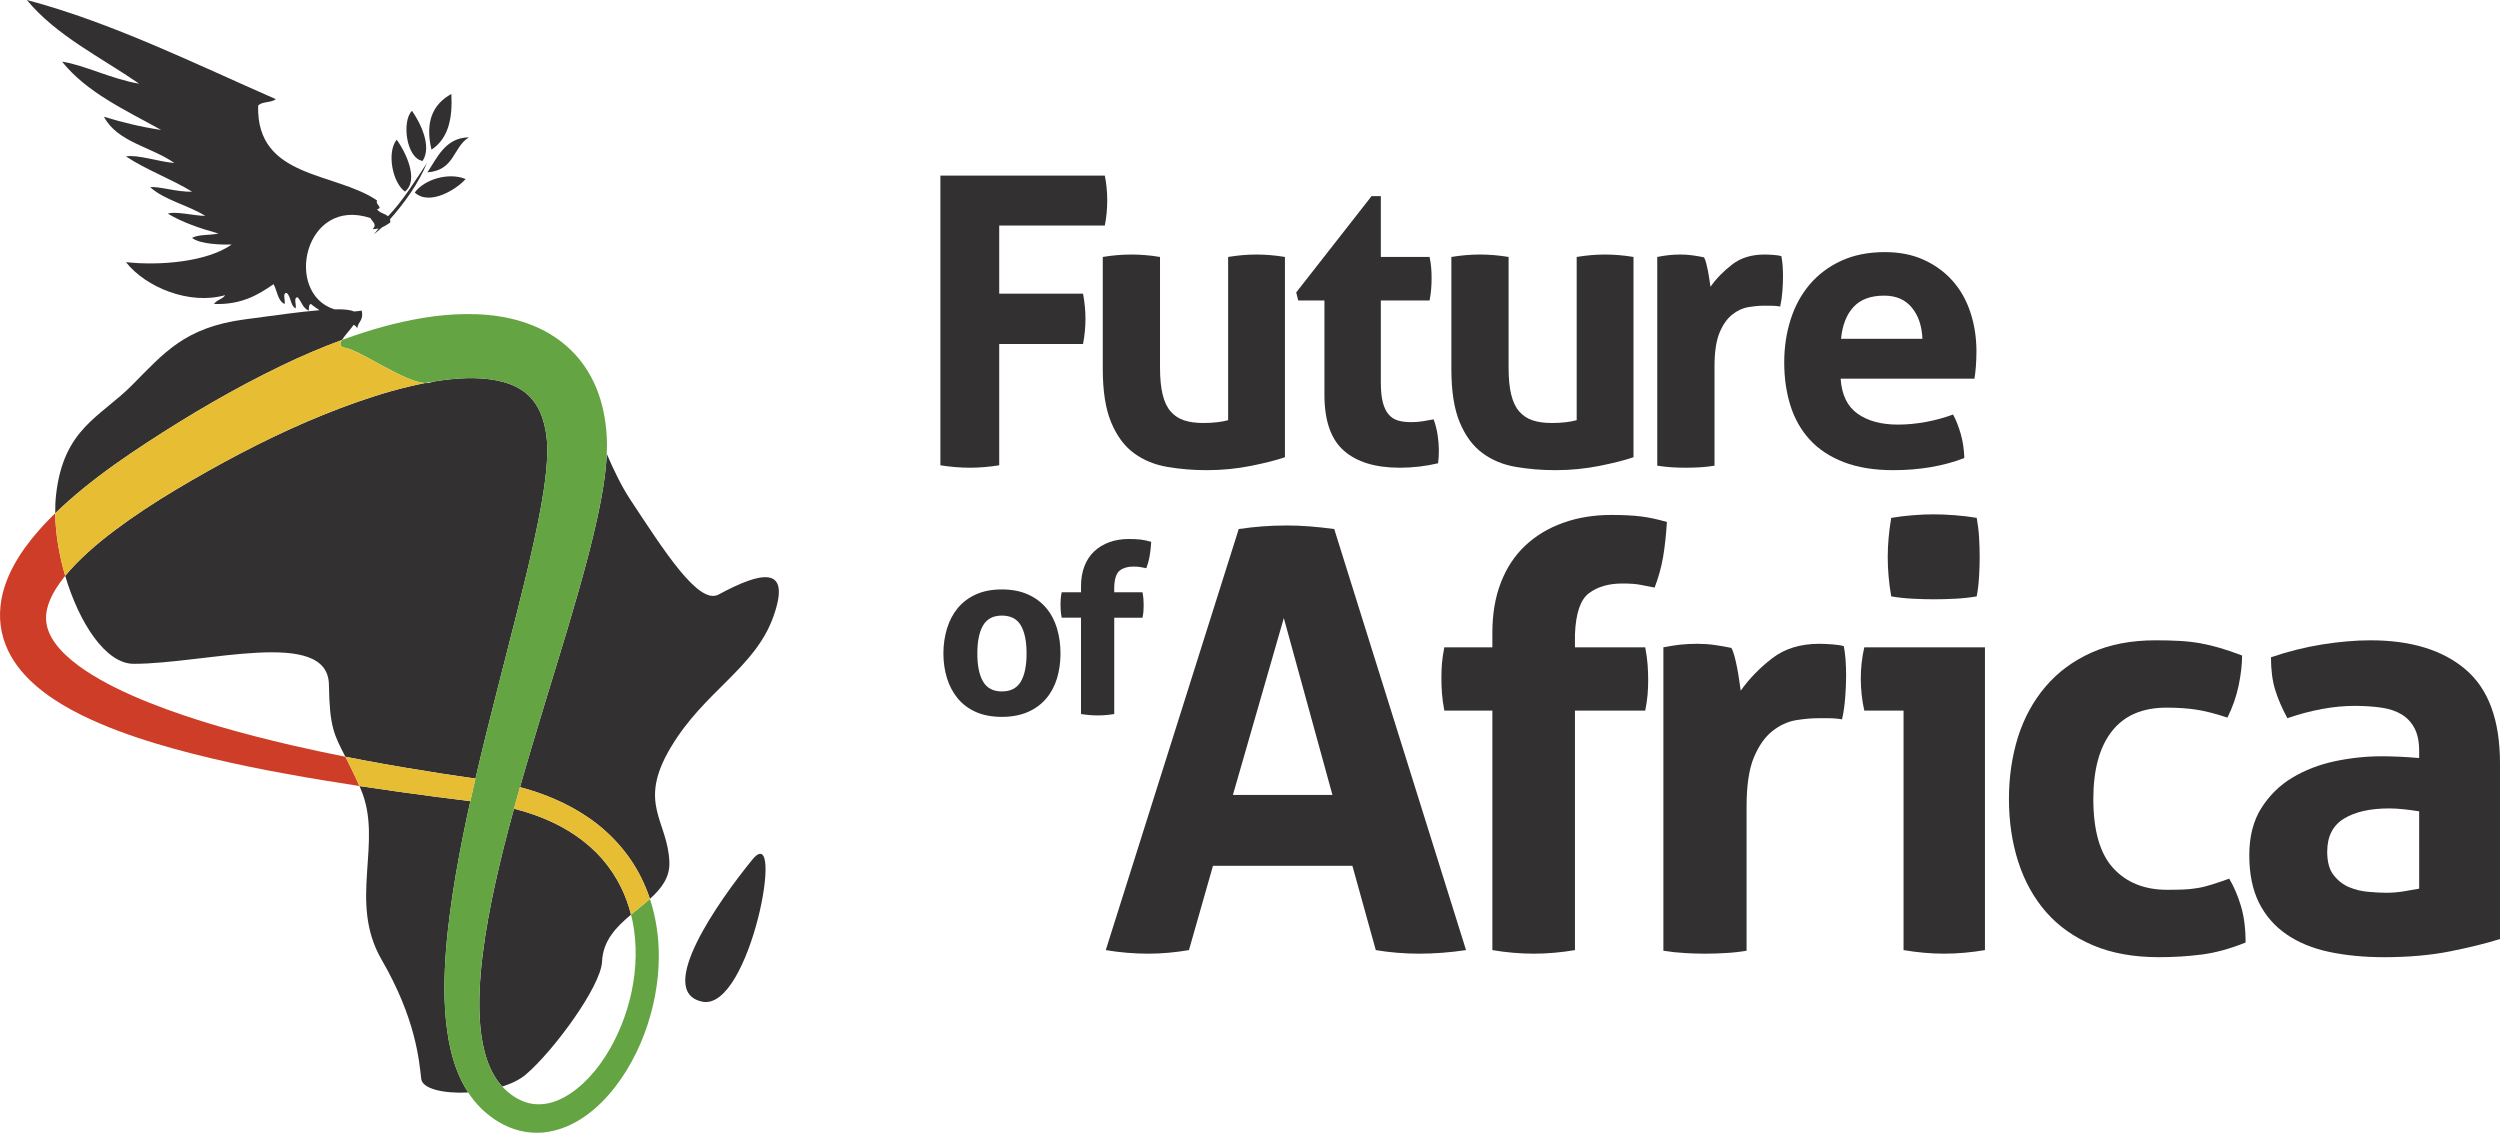 <?xml version="1.0" encoding="utf-8"?>
<!-- Generator: Adobe Illustrator 27.8.0, SVG Export Plug-In . SVG Version: 6.00 Build 0)  -->
<svg version="1.1" id="Layer_1" xmlns="http://www.w3.org/2000/svg" xmlns:xlink="http://www.w3.org/1999/xlink" x="0px" y="0px"
	 viewBox="0 0 895.527 405.766" style="enable-background:new 0 0 895.527 405.766;" xml:space="preserve">
<style type="text/css">
	.st0{fill:#323031;}
	.st1{fill:none;}
	.st2{fill:#CE3D27;}
	.st3{fill:#64A443;}
	.st4{fill:#E6BD33;}
</style>
<g>
	<g>
		<path class="st0" d="M357.93,166.672v-43.455h30.028c0.575-2.966,0.866-6.01,0.866-9.093c0-2.888-0.291-5.864-0.866-8.937H357.93
			V80.786h37.826c0.585-2.888,0.866-5.922,0.866-9.093c0-2.986-0.281-5.927-0.866-8.801h-58.897v103.78
			c3.554,0.576,7.12,0.869,10.683,0.869C350.81,167.54,354.271,167.248,357.93,166.672z"/>
		<path class="st0" d="M395.026,132.173c0,7.991,1.01,14.391,3.037,19.191c2.012,4.829,4.739,8.478,8.151,10.976
			c3.417,2.508,7.393,4.137,11.913,4.908c4.512,0.771,9.227,1.17,14.144,1.17c5.486,0,10.761-0.517,15.806-1.532
			c5.056-1.015,9.112-2.039,12.201-3.103V92.045c-3.464-0.576-6.881-0.869-10.252-0.869c-3.266,0-6.634,0.293-10.096,0.869v58.471
			c-2.417,0.663-5.398,1.005-8.957,1.005c-2.607,0-4.858-0.302-6.788-0.937c-1.922-0.634-3.539-1.688-4.829-3.181
			c-1.305-1.493-2.259-3.503-2.883-6.068c-0.634-2.547-0.946-5.786-0.946-9.737V92.045c-3.464-0.576-6.886-0.869-10.252-0.869
			c-3.363,0-6.778,0.293-10.249,0.869V132.173z"/>
		<path class="st0" d="M474.427,107.626v33.787c0,9.239,2.3,15.913,6.927,19.991c4.617,4.088,11.3,6.137,20.064,6.137
			c4.713,0,9.281-0.537,13.708-1.591c0.098-0.663,0.171-1.376,0.22-2.088c0.051-0.732,0.07-1.609,0.07-2.673
			c0-1.532-0.141-3.307-0.432-5.269c-0.28-1.971-0.768-3.873-1.442-5.708c-1.065,0.195-2.29,0.42-3.681,0.654
			c-1.4,0.244-2.815,0.351-4.259,0.351c-1.837,0-3.42-0.176-4.761-0.566c-1.344-0.39-2.486-1.102-3.395-2.166
			c-0.91-1.064-1.612-2.508-2.091-4.332c-0.486-1.824-0.727-4.234-0.727-7.22v-29.309h17.469c0.295-1.532,0.485-2.927,0.573-4.176
			c0.102-1.259,0.146-2.547,0.146-3.903c0-1.249-0.044-2.449-0.146-3.59c-0.088-1.171-0.278-2.469-0.573-3.912H494.63V70.249h-3.317
			l-26.994,34.499l0.72,2.878H474.427z"/>
		<path class="st0" d="M531.088,162.34c3.405,2.508,7.376,4.137,11.898,4.908c4.522,0.771,9.247,1.17,14.147,1.17
			c5.488,0,10.756-0.517,15.806-1.532c5.061-1.015,9.124-2.039,12.198-3.103V92.045c-3.466-0.576-6.879-0.869-10.252-0.869
			c-3.263,0-6.639,0.293-10.1,0.869v58.471c-2.41,0.663-5.381,1.005-8.95,1.005c-2.6,0-4.861-0.302-6.79-0.937
			c-1.92-0.634-3.534-1.688-4.832-3.181c-1.303-1.493-2.256-3.503-2.885-6.068c-0.632-2.547-0.935-5.786-0.935-9.737V92.045
			c-3.466-0.576-6.883-0.869-10.256-0.869c-3.358,0-6.771,0.293-10.242,0.869v40.128c0,7.991,1.003,14.391,3.032,19.191
			C524.946,156.194,527.668,159.842,531.088,162.34z"/>
		<path class="st0" d="M603.903,167.54c1.636,0,3.32-0.049,5.049-0.146c1.734-0.107,3.466-0.293,5.205-0.576v-35.504
			c0-5.21,0.59-9.249,1.8-12.137c1.2-2.878,2.717-5.054,4.556-6.488c1.812-1.454,3.739-2.332,5.756-2.683
			c2.037-0.332,3.847-0.498,5.486-0.498c0.293,0,1.091,0,2.388,0c1.305,0,2.476,0.097,3.537,0.283
			c0.388-1.727,0.654-3.551,0.795-5.483c0.146-1.922,0.215-3.698,0.215-5.337c0-1.346-0.044-2.654-0.141-3.903
			c-0.093-1.249-0.247-2.351-0.442-3.317c-0.573-0.195-1.488-0.342-2.737-0.43c-1.258-0.097-2.366-0.146-3.322-0.146
			c-4.62,0-8.474,1.181-11.535,3.542c-3.086,2.361-5.693,5.025-7.803,8.01c-0.11-0.673-0.217-1.522-0.366-2.527
			c-0.141-1.015-0.31-2.03-0.505-3.025c-0.193-1.005-0.412-1.981-0.651-2.888c-0.246-0.927-0.503-1.619-0.788-2.108
			c-1.351-0.283-2.717-0.517-4.117-0.712c-1.395-0.195-2.822-0.293-4.262-0.293c-1.537,0-2.956,0.078-4.253,0.215
			c-1.303,0.156-2.671,0.361-4.122,0.654v74.773c1.837,0.283,3.593,0.469,5.273,0.576
			C600.605,167.492,602.269,167.54,603.903,167.54z"/>
		<path class="st0" d="M648.285,157.501c3.129,3.424,7.176,6.088,12.135,8.02c4.949,1.922,10.89,2.897,17.815,2.897
			c9.442,0,17.915-1.463,25.411-4.341c-0.093-3.083-0.529-5.971-1.29-8.654c-0.776-2.702-1.693-5.015-2.746-6.937
			c-3.091,1.141-6.322,2.039-9.734,2.663c-3.425,0.634-6.769,0.947-10.045,0.947c-5.961,0-10.781-1.308-14.427-3.903
			c-3.661-2.595-5.686-6.781-6.068-12.557h47.931c0.185-1.054,0.361-2.478,0.508-4.254c0.127-1.776,0.21-3.581,0.21-5.415
			c0-5.005-0.717-9.688-2.168-14.079c-1.449-4.38-3.578-8.156-6.425-11.337c-2.832-3.171-6.281-5.678-10.327-7.503
			c-4.027-1.824-8.649-2.741-13.855-2.741c-5.961,0-11.181,1.044-15.654,3.113c-4.476,2.059-8.222,4.878-11.268,8.439
			c-3.027,3.561-5.323,7.747-6.847,12.557c-1.549,4.81-2.312,9.961-2.312,15.445c0,5.581,0.744,10.722,2.229,15.445
			C642.853,150.027,645.163,154.086,648.285,157.501z M663.962,109.948c2.49-2.703,6.151-4.049,10.964-4.049
			c4.234,0,7.541,1.415,9.886,4.254c2.354,2.839,3.627,6.566,3.822,11.201h-29.152C659.959,116.436,661.454,112.64,663.962,109.948z
			"/>
		<path class="st0" d="M374.735,217.766c-1.742-2.059-3.939-3.688-6.583-4.858c-2.646-1.18-5.734-1.766-9.286-1.766
			c-3.539,0-6.625,0.585-9.234,1.766c-2.607,1.171-4.79,2.8-6.505,4.858c-1.707,2.039-3,4.478-3.873,7.288
			c-0.866,2.82-1.315,5.835-1.315,9.035c0,3.2,0.449,6.196,1.315,8.947c0.873,2.761,2.166,5.161,3.873,7.21
			c1.715,2.059,3.898,3.659,6.505,4.819c2.61,1.142,5.695,1.727,9.234,1.727c3.551,0,6.639-0.585,9.286-1.727
			c2.644-1.161,4.842-2.761,6.583-4.819c1.742-2.049,3.032-4.449,3.883-7.21c0.844-2.751,1.261-5.747,1.261-8.947
			c0-3.2-0.417-6.215-1.261-9.035C377.767,222.245,376.477,219.806,374.735,217.766z M365.662,244.168
			c-1.376,2.341-3.644,3.512-6.795,3.512c-3.095,0-5.334-1.171-6.703-3.512c-1.378-2.332-2.073-5.678-2.073-10.079
			c0-4.39,0.695-7.756,2.073-10.088c1.368-2.322,3.607-3.493,6.703-3.493c3.151,0,5.42,1.17,6.795,3.493
			c1.381,2.332,2.066,5.698,2.066,10.088C367.728,238.49,367.042,241.836,365.662,244.168z"/>
		<path class="st0" d="M399.129,221.269h10.128c0.158-0.849,0.285-1.61,0.334-2.283c0.056-0.683,0.083-1.376,0.083-2.108
			c0-0.8-0.027-1.551-0.083-2.283c-0.049-0.722-0.176-1.542-0.334-2.449h-10.128v-1.854c0.102-3.034,0.783-5.024,2.025-5.951
			c1.232-0.937,2.837-1.385,4.805-1.385c1.132,0,2.032,0.058,2.698,0.205c0.68,0.137,1.315,0.263,1.954,0.381
			c0.551-1.464,0.964-2.937,1.214-4.439c0.259-1.483,0.444-3.151,0.549-5.015c-1.351-0.4-2.605-0.663-3.751-0.81
			c-1.153-0.117-2.576-0.205-4.261-0.205c-2.525,0-4.863,0.381-6.966,1.141c-2.115,0.771-3.922,1.854-5.442,3.298
			c-1.529,1.434-2.688,3.2-3.503,5.308c-0.814,2.117-1.224,4.517-1.224,7.22v2.107h-6.92c-0.173,0.849-0.276,1.61-0.339,2.273
			c-0.049,0.673-0.088,1.386-0.088,2.117c0,0.791,0.039,1.552,0.088,2.273c0.063,0.732,0.166,1.552,0.339,2.459h6.92v34.509
			c2.03,0.332,4.025,0.498,5.993,0.498c1.912,0,3.878-0.166,5.91-0.498V221.269z"/>
		<path class="st0" d="M469.117,188.556c-2.652-0.205-5.378-0.322-8.178-0.322c-3.22,0-6.159,0.117-8.815,0.322
			c-2.659,0.215-5.456,0.507-8.393,0.946l-47.634,150.836c5.042,0.849,10.142,1.278,15.33,1.278c4.615,0,9.437-0.429,14.468-1.278
			l8.605-30.197h49.943l8.381,30.197c5.034,0.849,10.212,1.278,15.527,1.278c5.451,0,11.052-0.429,16.798-1.278l-47.217-150.836
			C474.717,189.063,471.771,188.771,469.117,188.556z M441.633,284.765l18.245-63.369l17.42,63.369H441.633z"/>
		<path class="st0" d="M587.768,184.985c-2.863-0.351-6.393-0.527-10.591-0.527c-6.295,0-12.061,0.946-17.31,2.849
			c-5.249,1.873-9.759,4.605-13.54,8.166c-3.775,3.561-6.676,7.981-8.705,13.23c-2.03,5.239-3.039,11.21-3.039,17.923v5.249H517.37
			c-0.42,2.098-0.693,3.99-0.837,5.668c-0.141,1.678-0.205,3.434-0.205,5.24c0,1.971,0.063,3.863,0.205,5.668
			c0.144,1.825,0.417,3.854,0.837,6.088h17.213v85.799c5.032,0.849,9.998,1.278,14.888,1.278c4.766,0,9.659-0.429,14.693-1.278
			v-85.799h25.177c0.42-2.098,0.702-3.991,0.841-5.669c0.137-1.678,0.215-3.415,0.215-5.249c0-1.951-0.078-3.834-0.215-5.659
			c-0.139-1.805-0.422-3.844-0.841-6.088h-25.177v-4.615c0.288-7.551,1.954-12.488,5.032-14.781
			c3.078-2.312,7.071-3.463,11.959-3.463c2.805,0,5.042,0.166,6.722,0.517c1.668,0.351,3.283,0.663,4.824,0.947
			c1.398-3.64,2.412-7.308,3.042-11.015c0.629-3.708,1.073-7.883,1.361-12.488C593.744,186.009,590.639,185.336,587.768,184.985z"/>
		<path class="st0" d="M660.473,231.465c-0.844-0.283-2.173-0.498-3.993-0.634c-1.822-0.127-3.422-0.215-4.827-0.215
			c-6.7,0-12.308,1.717-16.771,5.142c-4.483,3.434-8.271,7.327-11.335,11.649c-0.151-0.976-0.327-2.195-0.532-3.668
			c-0.207-1.464-0.449-2.947-0.737-4.42c-0.283-1.464-0.592-2.859-0.942-4.176c-0.346-1.347-0.739-2.351-1.151-3.054
			c-1.961-0.42-3.956-0.761-5.976-1.044c-2.034-0.292-4.103-0.429-6.198-0.429c-2.229,0-4.303,0.107-6.181,0.312
			c-1.895,0.215-3.886,0.536-5.986,0.947v108.687c2.661,0.429,5.217,0.702,7.659,0.829c2.442,0.156,4.856,0.224,7.235,0.224
			c2.378,0,4.831-0.068,7.347-0.224c2.512-0.127,5.034-0.4,7.558-0.829V288.95c0-7.551,0.866-13.434,2.613-17.63
			c1.756-4.185,3.959-7.337,6.625-9.434c2.651-2.098,5.449-3.386,8.386-3.893c2.934-0.478,5.588-0.722,7.976-0.722
			c0.41,0,1.576,0,3.463,0c1.883,0,3.593,0.127,5.139,0.41c0.558-2.517,0.934-5.161,1.139-7.962c0.214-2.8,0.314-5.385,0.314-7.766
			c0-1.961-0.063-3.844-0.2-5.668C660.954,234.46,660.744,232.86,660.473,231.465z"/>
		<path class="st0" d="M692.575,184.243c-2.251,0-4.73,0.097-7.462,0.322c-2.724,0.224-5.276,0.527-7.654,0.946
			c-0.834,4.898-1.254,9.581-1.254,14.059c0,4.615,0.42,9.298,1.254,14.059c2.378,0.42,4.968,0.693,7.761,0.839
			c2.785,0.136,5.322,0.205,7.554,0.205c2.388,0,4.939-0.068,7.656-0.205c2.746-0.146,5.269-0.42,7.654-0.839
			c0.429-2.38,0.712-4.761,0.839-7.142c0.146-2.371,0.22-4.683,0.22-6.917c0-2.381-0.073-4.732-0.22-7.034
			c-0.127-2.312-0.41-4.644-0.839-7.025c-2.386-0.42-4.969-0.722-7.747-0.946C697.534,184.341,694.946,184.243,692.575,184.243z"/>
		<path class="st0" d="M666.554,243.007c0,1.815,0.1,3.746,0.302,5.756c0.22,2.039,0.537,3.961,0.954,5.776h14.061v85.799
			c5.032,0.849,9.849,1.278,14.464,1.278c4.759,0,9.656-0.429,14.696-1.278V231.875h-43.221
			C666.974,235.514,666.554,239.221,666.554,243.007z"/>
		<path class="st0" d="M798.528,314.746c-2.376,0.859-4.444,1.552-6.195,2.098c-1.751,0.566-3.454,0.995-5.142,1.268
			c-1.663,0.283-3.376,0.459-5.137,0.527c-1.756,0.068-3.674,0.097-5.766,0.097c-8.112,0-14.562-2.585-19.303-7.756
			c-4.751-5.171-7.132-13.435-7.132-24.762c0-10.488,2.195-18.567,6.615-24.235c4.4-5.659,10.932-8.498,19.606-8.498
			c4.059,0,7.664,0.254,10.805,0.742c3.147,0.488,6.825,1.434,11.015,2.829c1.81-3.639,3.151-7.435,4-11.425
			c0.829-4,1.249-7.591,1.249-10.82c-2.932-1.112-5.596-2.02-7.971-2.722c-2.376-0.702-4.757-1.258-7.137-1.688
			c-2.385-0.41-4.858-0.692-7.444-0.829c-2.59-0.146-5.429-0.205-8.503-0.205c-8.664,0-16.294,1.464-22.87,4.39
			c-6.576,2.947-12.059,7.005-16.469,12.176c-4.41,5.181-7.698,11.201-9.869,18.05c-2.151,6.859-3.254,14.274-3.254,22.235
			c0,8.117,1.132,15.63,3.356,22.557c2.239,6.918,5.571,12.908,9.976,17.952c4.405,5.035,9.966,8.967,16.688,11.844
			c6.707,2.869,14.605,4.303,23.708,4.303c5.302,0,10.41-0.322,15.308-0.947c4.903-0.624,10.147-2.069,15.737-4.302
			c0-5.034-0.551-9.405-1.678-13.113C801.601,320.814,800.211,317.556,798.528,314.746z"/>
		<path class="st0" d="M883.248,239.855c-8.181-6.995-19.547-10.488-34.099-10.488c-5.307,0-11.044,0.488-17.21,1.464
			c-6.142,0.976-12.293,2.507-18.454,4.615c0,4.468,0.493,8.322,1.468,11.542c0.976,3.219,2.454,6.644,4.405,10.283
			c8.532-2.927,16.581-4.419,24.132-4.419c3.503,0,6.673,0.224,9.552,0.634c2.859,0.41,5.274,1.229,7.239,2.42
			c1.956,1.19,3.488,2.829,4.61,4.937c1.122,2.088,1.678,4.81,1.678,8.176v2.517c-4.888-0.42-9.366-0.624-13.425-0.624
			c-5.59,0-11.196,0.595-16.791,1.776c-5.59,1.2-10.669,3.151-15.21,5.874c-4.547,2.731-8.244,6.381-11.118,10.917
			c-2.868,4.547-4.307,10.176-4.307,16.889c0,6.712,1.171,12.371,3.463,16.986c2.308,4.624,5.605,8.41,9.864,11.337
			c4.268,2.937,9.381,5.044,15.327,6.303c5.937,1.249,12.483,1.883,19.616,1.883c8.81,0,16.708-0.703,23.708-2.098
			c6.99-1.405,12.932-2.868,17.83-4.41v-62.949C895.527,258.032,891.434,246.851,883.248,239.855z M866.569,318.327
			c-1.532,0.273-3.346,0.595-5.454,0.947c-2.093,0.351-4.2,0.526-6.298,0.526c-1.81,0-3.942-0.117-6.385-0.332
			c-2.464-0.195-4.776-0.761-6.947-1.668c-2.161-0.907-4.005-2.341-5.546-4.312c-1.542-1.952-2.307-4.752-2.307-8.381
			c0-5.454,1.99-9.405,5.98-11.854c3.986-2.449,9.401-3.669,16.25-3.669c1.546,0,3.293,0.097,5.254,0.312
			c1.952,0.205,3.776,0.459,5.454,0.732V318.327z"/>
	</g>
	<g>
		<path class="st1" d="M47.861,237.783c-10.052-0.006-19.538-14.711-24.506-31.513c-0.097,0.119-0.203,0.243-0.297,0.362
			c-2.412,3.015-4.381,6.173-5.492,9.187c-1.114,3.046-1.364,5.804-0.718,8.513c0.63,2.721,2.272,5.592,4.728,8.301
			c2.428,2.715,5.552,5.224,8.95,7.515c6.85,4.569,14.748,8.282,22.856,11.534c8.142,3.245,16.564,6.054,25.115,8.544
			c8.557,2.478,17.232,4.7,25.97,6.734c6.385,1.46,12.801,2.833,19.245,4.113c-4.094-7.976-5.661-10.697-5.895-25.839
			C117.495,224.638,73.363,237.82,47.861,237.783z"/>
		<path class="st0" d="M161.677,33.667c-6.694,3.685-9.471,10.062-7.115,19.956C160.688,49.554,162.152,42.282,161.677,33.667z"/>
		<path class="st0" d="M151.373,57.649c3.429-5.147-0.752-13.623-3.798-17.95C143.868,43.313,145.472,56.632,151.373,57.649z"/>
		<path class="st0" d="M145.06,68.632c5.193-4.207,0.125-14.353-2.946-18.599C138.525,54.365,140.466,65.326,145.06,68.632z"/>
		<path class="st0" d="M167.972,49.191c-8.488,0.098-11.512,7.536-14.861,12.556C162.991,60.943,162.152,52.781,167.972,49.191z"/>
		<path class="st0" d="M148.561,68.966c5.274,4.86,14.873-1.042,18.24-4.837C160.651,61.614,151.985,64.268,148.561,68.966z"/>
		<path class="st0" d="M49.858,29.983c-9.724-1.591-20.01-6.814-27.618-7.887c8.891,11.102,22.662,17.307,35.504,24.458
			c-7.321-1.089-14.065-2.765-20.512-4.737c4.796,9.142,17.079,10.807,25.243,16.578c-5.602-0.452-13.191-3.104-17.351-2.373
			c7.252,4.848,16.171,8.029,23.667,12.626c-5.243,0.237-12.133-2.041-14.985-1.579c5.277,4.714,13.587,6.4,19.716,10.259
			c-4.182-0.045-10.807-1.79-13.403-0.791c5.271,3.144,11.54,5.292,18.143,7.104c-2.971,0.712-7.131,0.237-9.471,1.578
			c3.03,2.395,11.163,2.447,14.208,2.37c-8.922,6.288-25.898,7.63-37.875,6.312c7.077,9.022,22.756,15.452,35.513,11.83
			c-0.899,1.484-3.071,1.681-3.957,3.163c9.783,0.315,15.725-3.222,21.314-7.1c1.311,2.362,1.454,5.906,3.935,7.1
			c0.434-1.147-0.92-4.08,0.793-3.943c1.564,1.325,1.257,4.525,3.158,5.52c0.437-1.15-0.921-4.082,0.789-3.951
			c1.342,1.552,1.841,3.951,3.948,4.739c0.122-0.931-0.131-2.241,0.79-2.365c0.895,0.85,2.025,1.471,3.033,2.214
			c-7.168,0.596-16.593,1.93-26.869,3.31c-21.43,2.88-28.822,12.025-40.253,23.53c-11.428,11.512-24.522,15.5-27.222,39.19
			c-0.24,2.141-0.349,4.397-0.315,6.723c3.199-3.1,6.5-5.996,9.868-8.752c7.365-6.012,15.035-11.366,22.815-16.451l0.019-0.016
			c15.379-10.038,31.369-19.462,48.23-27.583c7.065-3.408,14.308-6.535,21.795-9.287c0.927-1.552,2.858-3.523,4.163-5.402
			c0.462,0.122,0.899,0.537,1.304,1.2c0.247-2.387,2.437-2.816,1.573-6.312c-0.961,0.159-1.885,0.259-2.771,0.315
			c-1.335-0.633-3.763-0.846-7.009-0.771c-18.256-5.8-10.685-40.582,12.941-32.686c0.69,1.396,2.503,2.303,0.786,3.945
			c0.789,0.004,1.479-0.08,2.106-0.233l-1.607,2.072c0,0,1.479-1.203,2.909-2.497c1.083-0.465,1.985-1.097,2.908-1.715
			c0.022-0.445-0.028-0.811-0.125-1.138c5.199-5.829,10.164-12.762,13.288-20.215c-3.626,5.458-8.557,13.536-13.98,19.148
			c-1.127-1.017-3.105-1.197-3.923-2.526c2.369-0.518-0.749-1.687,0-3.157c-15.172-10.331-43.268-7.751-42.606-33.929
			c1.261-1.629,4.818-0.971,6.313-2.366C70.236,23.018,39.985,8.034,9.615,0C20.212,12.813,36.006,20.428,49.858,29.983z"/>
		<path class="st0" d="M165.809,299.653c0.849-4.238,1.748-8.457,2.674-12.664l-12.23-1.548c-8.997-1.179-17.984-2.447-26.972-3.801
			c-0.178-0.031-0.362-0.056-0.534-0.081c0.147,0.337,0.297,0.68,0.452,1.036c8.267,19.136-4.681,40.156,7.515,61.202
			c12.202,21.058,13.397,35.913,14.18,42.685c0.409,3.601,8.16,5.305,16.82,4.856c-1.62-2.471-2.921-5.087-3.948-7.727
			c-1.857-4.781-2.924-9.649-3.592-14.461c-0.671-4.818-0.942-9.599-0.97-14.33c-0.047-9.481,0.802-18.774,2-27.949
			C162.42,317.696,164.018,308.634,165.809,299.653z"/>
		<path class="st0" d="M184.986,220.194c2.2-8.719,4.353-17.41,6.235-26.062c0.952-4.313,1.841-8.623,2.615-12.896
			c0.758-4.263,1.411-8.504,1.81-12.604c0.193-2.047,0.343-4.057,0.393-5.974c0.019-0.96,0.022-1.901-0.006-2.793l-0.025-0.66
			l-0.044-0.641c-0.031-0.434-0.072-0.905-0.112-1.356c-0.365-3.611-1.17-6.932-2.437-9.702c-1.273-2.765-2.927-4.962-5.052-6.699
			c-2.119-1.726-4.784-3.061-7.933-3.935c-3.136-0.899-6.713-1.325-10.448-1.415c-3.751-0.081-7.677,0.217-11.662,0.763
			c-1.139,0.145-2.272,0.321-3.42,0.517c-0.106,0.053-0.218,0.109-0.337,0.164c-0.643,0.286-1.448,0.375-2.359,0.32
			c-1.979,0.379-3.969,0.825-5.961,1.312c-4.06,0.974-8.129,2.111-12.18,3.417c-8.123,2.576-16.202,5.703-24.216,9.125
			c-16.031,6.914-31.637,15.243-46.913,24.355l0.016-0.012c-7.53,4.52-14.861,9.304-21.72,14.447
			c-3.429,2.57-6.734,5.241-9.808,8.041c-2.937,2.687-5.708,5.474-8.067,8.366c4.968,16.802,14.455,31.506,24.506,31.513
			c25.502,0.037,69.634-13.144,69.956,7.452c0.234,15.141,1.801,17.862,5.895,25.839c2.378,0.468,4.75,0.93,7.127,1.367
			c8.844,1.666,17.722,3.164,26.622,4.55c4.275,0.674,8.572,1.286,12.857,1.897c2.522-10.891,5.23-21.688,7.98-32.449
			L184.986,220.194z"/>
		<path class="st0" d="M257.4,212.973c-7.09,3.832-19.339-15.388-31.568-33.928c-3.214-4.876-5.995-10.652-8.482-16.468
			c-0.012,0.334-0.025,0.663-0.037,0.991c-0.147,2.595-0.409,5.084-0.74,7.53c-0.652,4.877-1.551,9.549-2.547,14.152
			c-0.999,4.598-2.091,9.109-3.251,13.573c-4.672,17.85-10.13,35.126-15.382,52.402c-3.118,10.261-6.207,20.484-9.128,30.738
			c8.541,2.272,16.898,5.73,24.385,10.829c7.951,5.417,14.73,12.882,19.048,21.632c1.22,2.453,2.25,4.975,3.105,7.571
			c4.047-3.664,7.171-7.627,6.975-13.144c-0.533-15.01-11.59-20.784,0.459-41.068c12.046-20.29,30.199-28.379,36.799-46.922
			C283.629,202.326,272.707,204.685,257.4,212.973z"/>
		<path class="st0" d="M215.63,307.579c-2.749-3.146-5.945-5.904-9.431-8.295c-6.575-4.525-14.177-7.589-22.085-9.599
			c-1.217,4.432-2.397,8.869-3.52,13.307c-2.162,8.644-4.15,17.313-5.708,26.014c-1.554,8.676-2.737,17.388-3.089,26.008
			c-0.166,4.3-0.128,8.569,0.259,12.732c0.399,4.157,1.145,8.201,2.412,11.921c1.261,3.664,3.036,6.959,5.452,9.549
			c3.305-1.042,6.251-2.465,8.404-4.281c9.917-8.407,26.984-31.662,27.343-40.512c0.309-7.508,5.127-12.395,10.373-16.795
			c-0.836-3.339-2.006-6.585-3.514-9.668C220.695,314.213,218.377,310.731,215.63,307.579z"/>
		<path class="st0" d="M269.502,307.916c-12.058,14.767-35.036,47.371-17.928,50.892
			C268.678,362.334,281.576,293.155,269.502,307.916z"/>
		<path class="st2" d="M104.467,266.961c-8.738-2.035-17.413-4.256-25.97-6.734c-8.55-2.49-16.973-5.299-25.115-8.544
			c-8.107-3.252-16.006-6.965-22.856-11.534c-3.398-2.291-6.522-4.8-8.95-7.515c-2.456-2.709-4.097-5.58-4.728-8.301
			c-0.646-2.709-0.396-5.468,0.718-8.513c1.111-3.015,3.08-6.173,5.492-9.187c0.094-0.119,0.2-0.243,0.297-0.362
			c-2.188-7.427-3.498-15.26-3.573-22.409c-0.306,0.293-0.605,0.573-0.902,0.868c-3.476,3.431-6.8,7.148-9.833,11.331
			c-3.005,4.197-5.773,8.9-7.514,14.468c-0.862,2.784-1.429,5.792-1.517,8.906c-0.103,3.102,0.312,6.291,1.208,9.274
			c0.889,2.99,2.244,5.748,3.854,8.183c1.591,2.44,3.42,4.568,5.336,6.478c3.851,3.795,8.039,6.722,12.273,9.249
			c4.254,2.509,8.588,4.619,12.954,6.485c4.369,1.873,8.766,3.514,13.188,4.999c8.838,2.983,17.747,5.355,26.672,7.483
			c8.928,2.128,17.878,3.951,26.853,5.573c8.778,1.623,17.585,3.046,26.394,4.4c-2-4.537-3.66-7.808-5.036-10.486
			C117.268,269.794,110.851,268.421,104.467,266.961z"/>
		<path class="st3" d="M232.803,321.996c-2.113,1.904-4.478,3.726-6.762,5.63c0.187,0.73,0.356,1.46,0.518,2.197
			c0.846,4.119,1.198,8.357,1.142,12.595c-0.134,8.482-1.935,16.995-5.143,24.884c-1.595,3.951-3.539,7.752-5.826,11.278
			c-2.281,3.533-4.93,6.778-7.904,9.549c-2.971,2.752-6.285,5.005-9.733,6.297c-3.455,1.286-6.959,1.504-10.195,0.58
			c-1.623-0.462-3.196-1.198-4.694-2.166c-0.749-0.493-1.485-1.042-2.194-1.635l-0.524-0.456l-0.493-0.456l-0.303-0.287
			c-0.078-0.088-0.062-0.05-0.103-0.1l-0.116-0.119l-0.471-0.468c-0.022-0.037-0.05-0.081-0.081-0.106
			c-2.416-2.59-4.191-5.886-5.452-9.549c-1.267-3.72-2.013-7.764-2.412-11.921c-0.387-4.163-0.425-8.432-0.259-12.732
			c0.353-8.619,1.535-17.332,3.089-26.008c1.557-8.7,3.545-17.369,5.708-26.014c1.124-4.438,2.303-8.875,3.52-13.307
			c0.705-2.571,1.426-5.143,2.15-7.72c2.921-10.255,6.01-20.478,9.128-30.738c5.252-17.276,10.71-34.552,15.382-52.402
			c1.161-4.464,2.253-8.975,3.251-13.573c0.996-4.603,1.894-9.275,2.547-14.152c0.331-2.447,0.593-4.936,0.74-7.53
			c0.012-0.328,0.025-0.657,0.037-0.991c0.05-0.985,0.081-1.977,0.081-2.999l-0.016-1.027l-0.025-1.059
			c-0.035-0.688-0.066-1.341-0.103-2.029c-0.384-5.386-1.414-11.027-3.717-16.591c-1.152-2.765-2.609-5.503-4.425-8.054
			c-1.804-2.554-3.945-4.921-6.329-6.981c-2.369-2.066-4.981-3.818-7.655-5.249c-2.68-1.426-5.452-2.537-8.201-3.395
			c-5.523-1.722-10.997-2.454-16.287-2.641c-5.286-0.182-10.413,0.122-15.385,0.764c-4.981,0.66-9.811,1.629-14.545,2.788
			c-4.718,1.177-9.331,2.581-13.859,4.115c-1.467,0.496-2.93,1.027-4.378,1.552c-0.846,1.42-0.861,2.497,1.217,2.848
			c5.339,0.894,20.905,12.12,28.479,12.599c0.902-0.175,1.8-0.338,2.696-0.483c1.148-0.195,2.281-0.372,3.42-0.517
			c3.985-0.546,7.911-0.844,11.662-0.763c3.736,0.09,7.312,0.516,10.448,1.415c3.149,0.874,5.814,2.209,7.933,3.935
			c2.125,1.736,3.779,3.933,5.052,6.699c1.267,2.77,2.072,6.091,2.437,9.702c0.041,0.451,0.081,0.922,0.112,1.356l0.044,0.641
			l0.025,0.66c0.028,0.892,0.025,1.833,0.006,2.793c-0.05,1.918-0.2,3.927-0.393,5.974c-0.399,4.101-1.052,8.342-1.81,12.604
			c-0.774,4.274-1.663,8.584-2.615,12.896c-1.882,8.652-4.035,17.343-6.235,26.062l-6.688,26.245
			c-2.749,10.76-5.458,21.557-7.98,32.449c-0.621,2.696-1.236,5.399-1.835,8.101c-0.927,4.207-1.826,8.426-2.674,12.664
			c-1.791,8.981-3.389,18.044-4.603,27.218c-1.198,9.175-2.047,18.468-2,27.949c0.028,4.731,0.299,9.512,0.97,14.33
			c0.668,4.812,1.735,9.68,3.592,14.461c1.027,2.64,2.328,5.255,3.948,7.727c1.301,1.991,2.799,3.876,4.547,5.598
			c0.24,0.237,0.484,0.475,0.743,0.705l0.39,0.362l0.315,0.275l0.793,0.674l0.771,0.618c1.048,0.824,2.166,1.591,3.339,2.303
			c2.34,1.398,4.946,2.521,7.699,3.183c2.765,0.674,5.645,0.861,8.445,0.593c2.787-0.281,5.467-1.005,7.958-2.016
			c4.971-2.047,9.134-5.174,12.679-8.656c3.558-3.508,6.503-7.433,9.044-11.534c2.528-4.125,4.625-8.457,6.319-12.926
			c3.364-8.95,5.246-18.437,5.249-28.042C236.002,335.59,234.988,328.612,232.803,321.996z"/>
		<g>
			<g>
				<path class="st4" d="M146.243,138.532c1.991-0.487,3.982-0.933,5.961-1.312c-7.574-0.479-23.14-11.706-28.479-12.599
					c-2.078-0.351-2.063-1.428-1.217-2.848c-7.487,2.753-14.73,5.88-21.795,9.287c-16.861,8.121-32.851,17.546-48.23,27.583
					l-0.018,0.016c-7.78,5.085-15.45,10.439-22.815,16.451c-3.367,2.755-6.669,5.651-9.867,8.752
					c0.075,7.149,1.386,14.982,3.573,22.409c2.359-2.893,5.13-5.679,8.067-8.366c3.074-2.799,6.379-5.471,9.808-8.041
					c6.859-5.143,14.19-9.927,21.72-14.447l-0.016,0.012c15.276-9.112,30.882-17.441,46.913-24.355
					c8.014-3.422,16.093-6.549,24.216-9.125C138.113,140.643,142.183,139.506,146.243,138.532z M229.698,314.426
					c-4.319-8.75-11.097-16.215-19.048-21.632c-7.487-5.099-15.844-8.557-24.385-10.829c-0.724,2.578-1.445,5.149-2.15,7.72
					c7.908,2.01,15.51,5.074,22.085,9.599c3.486,2.391,6.682,5.149,9.431,8.295c2.746,3.152,5.065,6.634,6.897,10.379
					c1.507,3.083,2.678,6.329,3.514,9.668c2.284-1.904,4.65-3.726,6.762-5.63C231.948,319.4,230.919,316.878,229.698,314.426z
					 M130.839,272.441c-2.378-0.437-4.75-0.899-7.127-1.367c1.376,2.678,3.036,5.948,5.037,10.486
					c0.172,0.025,0.356,0.05,0.534,0.081c8.987,1.354,17.975,2.621,26.972,3.801l12.23,1.548c0.599-2.702,1.214-5.405,1.835-8.101
					c-4.285-0.612-8.582-1.223-12.857-1.897C148.561,275.605,139.683,274.107,130.839,272.441z"/>
			</g>
		</g>
	</g>
</g>
</svg>
